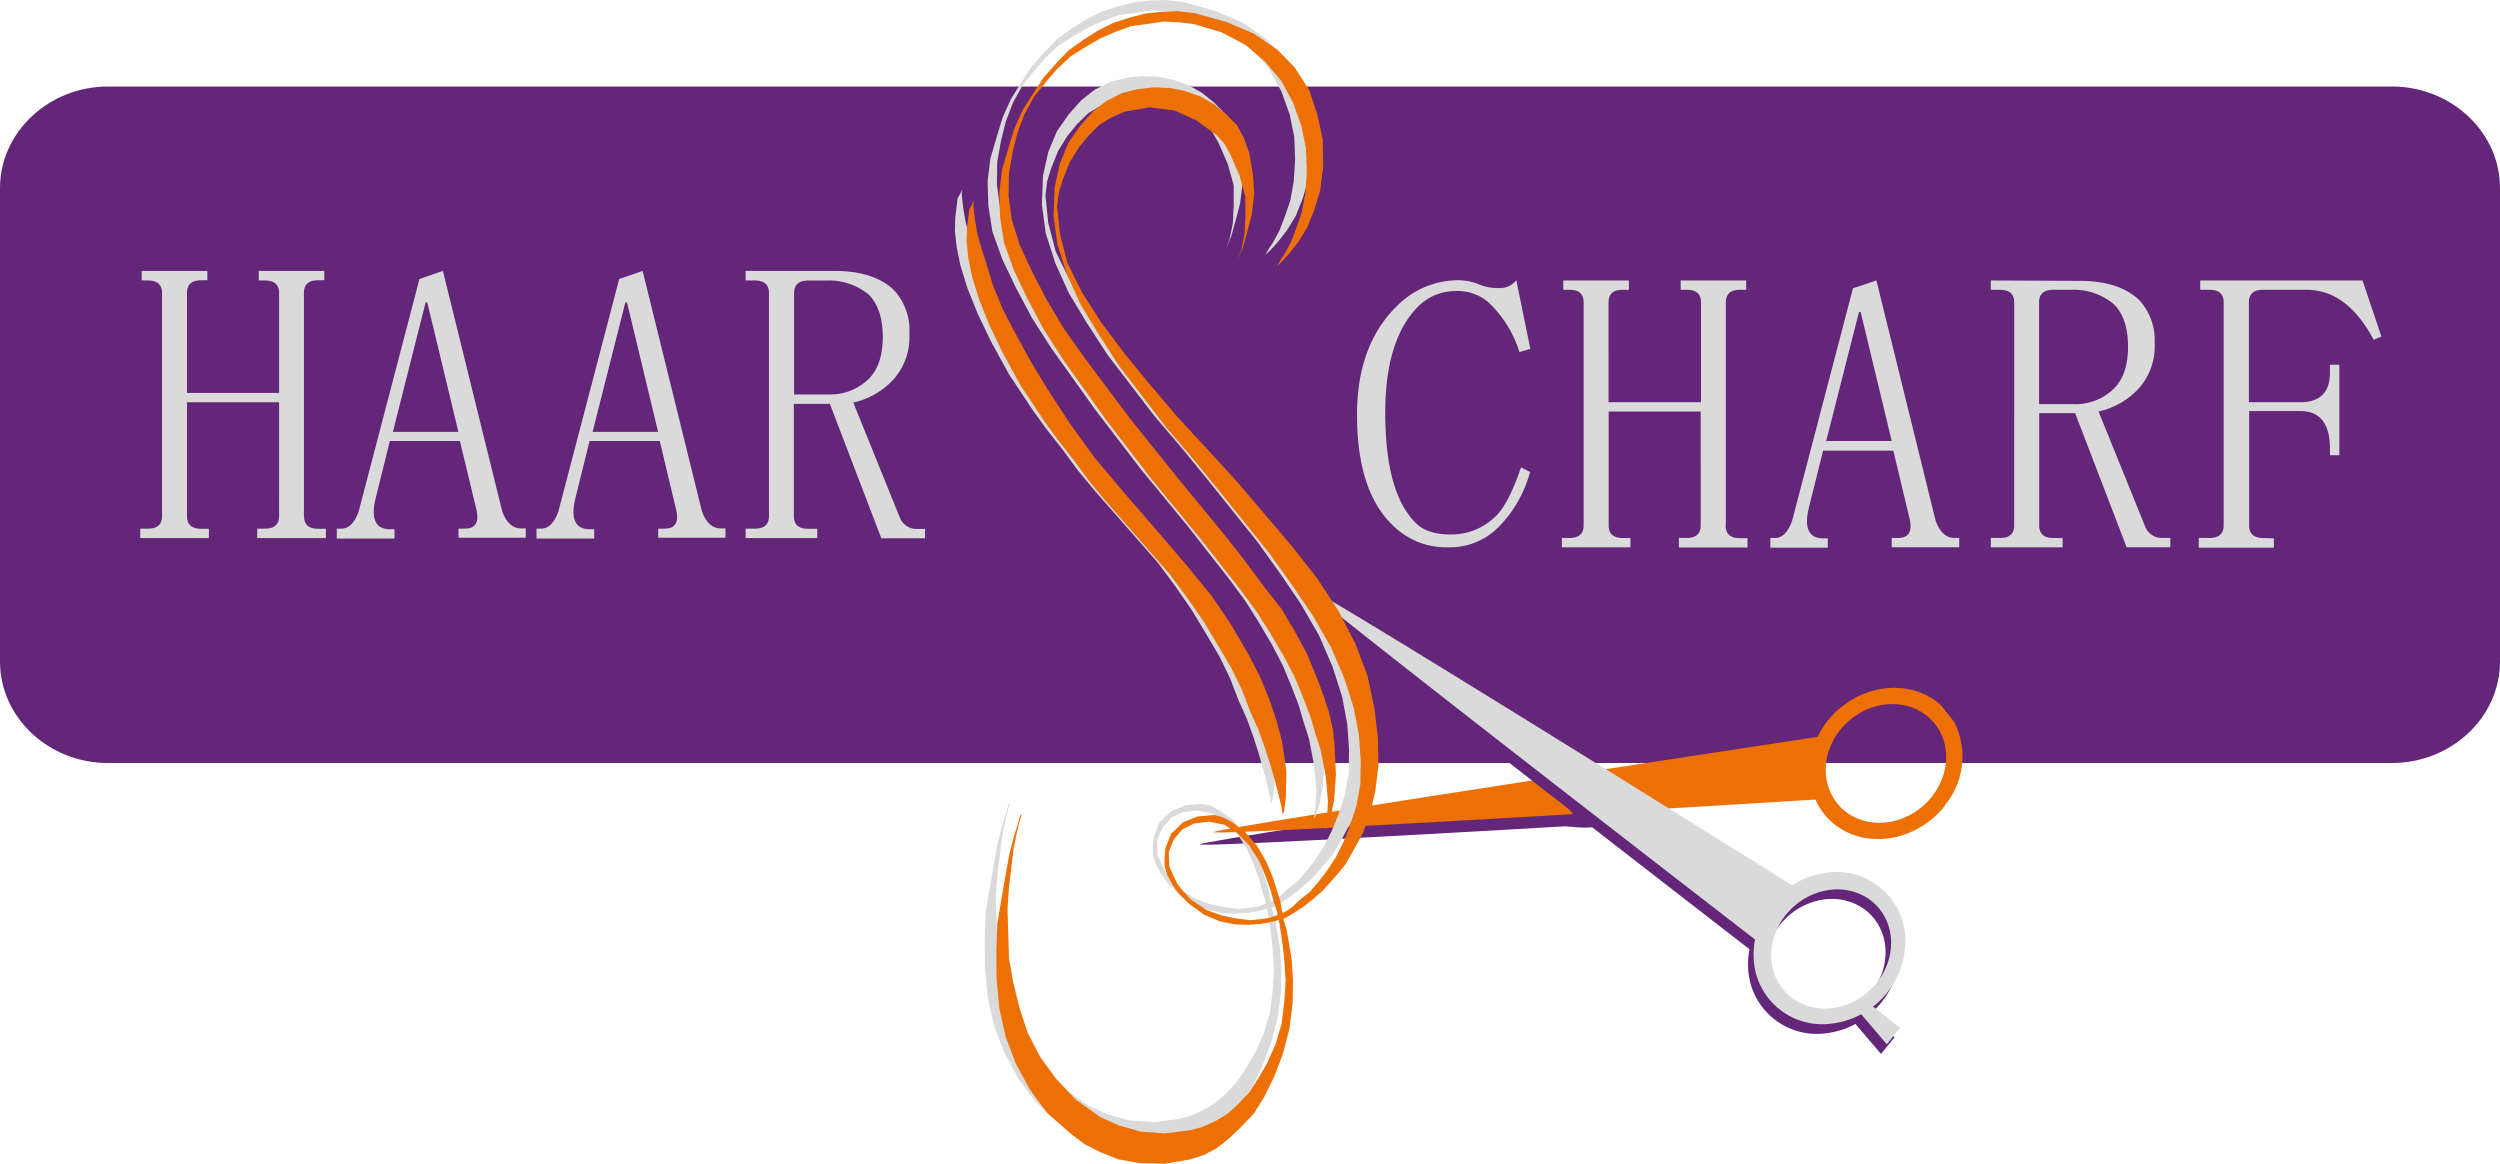 <svg xmlns="http://www.w3.org/2000/svg" viewBox="0 0 396.82 184.72"><defs><style>.cls-1{fill:#642679;}.cls-1,.cls-3,.cls-4{fill-rule:evenodd;}.cls-2,.cls-4{fill:#dadada;}.cls-3{fill:#ed7004;}</style></defs><title>haarscharf logo</title><g id="Ebene_2" data-name="Ebene 2"><g id="Ebene_1-2" data-name="Ebene 1"><path class="cls-1" d="M17.17,13.73H379.65c9.45,0,17.17,7.25,17.17,16.11V105c0,8.86-7.72,16.11-17.17,16.11H17.17C7.73,121.14,0,113.89,0,105V29.84C0,21,7.73,13.73,17.17,13.73Z"/><path class="cls-2" d="M48.26,81.93c0,1.32.74,2,2.23,2h1.24v1.48H40.83V83.91h1.24c1.48,0,2.23-.66,2.23-2V63.85H29.68V81.93c0,1.32.74,2,2.23,2h1.24v1.48H22.26V83.91h1.23c1.49,0,2.23-.66,2.23-2V46.52c0-1.32-.74-2-2.23-2h-1V43H32.91v1.49h-1c-1.49,0-2.23.67-2.23,2V62.37H44.3V46.52c0-1.32-.75-2-2.23-2h-1V43H51.47v1.49h-1c-1.49,0-2.23.67-2.23,2V81.93ZM73,70H61.88L59.65,79c-.82,3.29-.08,5,2.23,5h.74v1.48H53.46V83.91h.74c1.16,0,2.07-.91,2.73-2.72l9.65-36.9L70.3,43l9.41,38.15c.66,1.81,1.66,2.72,3,2.72h.74v1.48H72.78V83.91h1c1.82,0,2.39-1.16,1.73-3.47L73,70Zm-5.2-22h-.24l-5.2,20.55h10.4L67.82,48Zm36.9,22H93.58L91.35,79c-.82,3.29-.08,5,2.23,5h.74v1.48H85.16V83.91h.74c1.16,0,2.07-.91,2.73-2.72l9.65-36.9L102,43l9.41,38.15c.66,1.81,1.66,2.72,3,2.72h.74v1.48H104.48V83.91h1c1.82,0,2.39-1.16,1.73-3.47L104.72,70Zm-5.2-22h-.24l-5.2,20.55h10.4L99.52,48Zm32.94-5q6.19,0,9.41,3A9.37,9.37,0,0,1,144.34,53a10,10,0,0,1-2.71,7.43,12.36,12.36,0,0,1-6.19,3.47l7.42,18.33a2.87,2.87,0,0,0,2.48,1.73h1.49v1.48h-6.94L131.72,64.1H126V81.93c0,1.32.74,2,2.23,2h1.49v1.48H118.35V83.91h1.48c1.49,0,2.23-.66,2.23-2V46.52c0-1.32-.74-2-2.23-2h-1.48V43ZM126,62.61h5.45a8.71,8.71,0,0,0,6.44-2.47q2.24-2.23,2.23-6.69t-2.23-6.69A10,10,0,0,0,131,44.53h-2.73c-1.49,0-2.23.67-2.23,2V62.61Z"/><path class="cls-2" d="M242.84,75a19.7,19.7,0,0,1-5,8.68A10.8,10.8,0,0,1,230,86.87a12,12,0,0,1-8.91-3.47q-5.7-5.45-5.69-17.58,0-11.14,6.43-17.34a13.71,13.71,0,0,1,9.66-4,8.68,8.68,0,0,1,3.47.75,8.17,8.17,0,0,0,3,.49,3.26,3.26,0,0,0,2.72-1.24l2.23,10.9-1.73.5a18.42,18.42,0,0,0-4.7-7.68,7.38,7.38,0,0,0-5.46-2,8.29,8.29,0,0,0-5.69,2.23q-5.46,5.22-5.45,17.1,0,12.87,4.95,17.58c1.16,1.15,3,1.73,5.45,1.73a10,10,0,0,0,6.94-2.72c1.49-1.33,2.88-4,4.2-7.93l1.49.74Zm31.07,8.42c0,1.32.74,2,2.23,2h1.24v1.48H266.49V85.39h1.23c1.48,0,2.23-.67,2.23-2V65.32H255.34V83.4c0,1.32.74,2,2.23,2h1.23v1.48H247.91V85.39h1.23c1.49,0,2.23-.67,2.23-2V48c0-1.32-.74-2-2.23-2h-1V44.52h10.41V46h-1c-1.49,0-2.23.66-2.23,2V63.84H270V48c0-1.32-.75-2-2.23-2h-1V44.52h10.4V46h-1c-1.49,0-2.23.66-2.23,2V83.4Zm26.61-11.89H289.38l-2.23,8.92c-.83,3.3-.09,5,2.23,5h.74v1.48H281V85.39h.74c1.16,0,2.07-.91,2.72-2.73l9.66-36.9,3.72-1.24,9.4,38.14c.67,1.82,1.66,2.73,3,2.73h.74v1.48H300.27V85.39h1c1.81,0,2.38-1.16,1.73-3.48l-2.48-10.4Zm-5.2-22h-.25L289.87,70h10.4l-4.95-20.55Zm34.78-4.95q6.19,0,9.41,3A9.35,9.35,0,0,1,342,54.43a10,10,0,0,1-2.71,7.43,12.34,12.34,0,0,1-6.19,3.46l7.43,18.34A2.85,2.85,0,0,0,343,85.39h1.49v1.48h-6.93l-8.18-21.29h-5.7V83.4c0,1.32.74,2,2.23,2h1.49v1.48H316V85.39h1.48c1.49,0,2.23-.67,2.23-2V48c0-1.32-.74-2-2.23-2H316V44.52Zm-6.44,19.57h5.45a8.7,8.7,0,0,0,6.44-2.48q2.24-2.23,2.23-6.69t-2.23-6.68A10,10,0,0,0,328.62,46h-2.73c-1.49,0-2.23.66-2.23,2v16.1Zm37.27,21.3v1.48H349V85.39h1.73c1.48,0,2.23-.67,2.23-2V48c0-1.32-.75-2-2.23-2h-1.49V44.52H375l3,8.91-1.23.5Q372.55,46,366.12,46h-6.93c-1.49,0-2.23.66-2.23,2V63.84h8.17c3.14,0,4.7-1.57,4.7-4.71V57.89h1.49V72.25h-1.49v-1c0-4-1.56-6-4.7-6H357V83.4c0,1.32.74,2,2.23,2Z"/><path class="cls-1" d="M190.44,134c-.92.47,30.54-1.25,58-2.84,12.52,1.29-2.93-3.76-4.41-5.68-25.52,3.88-52.7,8.08-53.55,8.52Z"/><path class="cls-3" d="M192.63,132.06c-.9.47,30.07-1.25,57.07-2.84l-4.34-5.67c-25.13,3.87-51.89,8.07-52.73,8.51Z"/><path class="cls-3" d="M308.65,127.87a12.13,12.13,0,0,0,1.55-13.27l-2.14-2.69c-.27-.24-.56-.47-.86-.69-5.15-3.7-12.83-2.23-17.17,3.27a14.05,14.05,0,0,0-1.54,2.47L253,122.38l6,6.3c14.54-.87,26.45-1.6,29.16-1.77a10.16,10.16,0,0,0,3.41,4.23c5.14,3.7,12.82,2.23,17.16-3.27ZM293.18,129c-4-2.9-4.55-8.75-1.14-13.07s9.43-5.47,13.47-2.57,4.54,8.75,1.14,13.07-9.44,5.47-13.47,2.57Z"/><path class="cls-1" d="M300.72,164.64l-4.3-3.37a13.21,13.21,0,0,0,5.14-10.71A10.9,10.9,0,0,0,289.08,140a13.06,13.06,0,0,0-5.53,2C277.05,138,205.18,93.12,206,94.49s65.32,51.24,71.7,56.18a11.78,11.78,0,0,0-.23,2.79A10.9,10.9,0,0,0,289.91,164a13,13,0,0,0,4.6-1.47l4.06,4.76,2.15-2.65ZM285.52,161c-4.7-1.83-6.61-7.28-4.26-12.17s8.07-7.37,12.77-5.54,6.61,7.29,4.26,12.18-8.07,7.37-12.77,5.53Z"/><path class="cls-4" d="M301.6,163.14l-4.3-3.37a13.21,13.21,0,0,0,5.14-10.71A10.9,10.9,0,0,0,290,138.52a12.94,12.94,0,0,0-5.53,2c-6.5-4.06-78.37-48.94-77.59-47.57s65.32,51.25,71.7,56.18a11.78,11.78,0,0,0-.23,2.79,10.89,10.89,0,0,0,12.47,10.54,13,13,0,0,0,4.61-1.47l4.05,4.76,2.16-2.65Zm-15.2-3.65c-4.7-1.84-6.61-7.29-4.26-12.18s8.07-7.37,12.77-5.53,6.61,7.28,4.26,12.17-8.07,7.37-12.77,5.54Z"/><polygon class="cls-4" points="193.84 41.16 194.07 40.8 194.61 39.52 195.43 37.5 196.11 35.07 196.84 32.27 197.23 29.04 197.03 25.93 196.46 22.58 195.6 20.16 194.5 18.1 192.78 16.35 190.85 14.77 188.69 13.54 186.28 12.68 183.84 12.19 181.34 12.08 178.8 12.35 176.22 13 173.75 14.25 171.62 15.92 169.61 18.18 167.75 20.85 166.38 24.16 165.55 27.91 165.38 32.52 165.99 37.03 167.53 41.84 169.66 46.53 172.55 51.32 175.81 56.34 183.3 66.11 187.53 71.06 191.73 76.19 199.6 86.02 203.23 91.08 206.51 95.91 209.38 100.89 211.49 105.77 213.03 110.58 213.85 114.92 214.13 119.01 214.08 122.67 213.47 126.06 212.54 129.03 211.43 131.79 210.16 134.34 208.75 136.48 207.37 138.25 206.03 139.82 204.54 140.99 203.45 142.01 202.6 142.68 201.98 143 201.77 143.16 201.62 142.76 201.4 141.38 200.85 139.58 200.15 137.37 199.1 134.93 197.66 132.45 195.8 130.29 193.68 128.69 192.23 127.93 190.92 127.58 188.19 127.83 185.96 128.72 184 130.6 183.16 132.82 183 134.15 183 135.69 183.41 137.09 184.2 138.53 185.18 140 186.73 141.54 189.21 143.38 191.78 144.46 194.22 144.95 196.34 145.01 198.28 144.86 199.66 144.64 200.66 144.38 201.06 144.23 201.2 144.64 201.42 146.01 201.74 148.17 202.01 150.71 202.22 153.82 202.02 157.08 201.58 160.69 200.6 164.04 199.28 166.97 197.82 169.49 196.4 171.63 194.63 173.54 192.9 175.06 191.03 176.19 188.99 177.1 187 177.63 183.08 178.12 179.26 177.85 175.72 176.85 172.79 175.53 168.89 172.74 165.81 169.48 163.32 166.09 161.29 162.19 160.02 158.37 158.98 154.19 158.3 150.25 158.07 142.51 158.3 139.07 159.03 132.99 159.52 130.54 159.92 128.85 160.24 127.73 160.29 127.36 160.05 127.71 159.7 129.02 159.07 131.06 158.35 133.87 157.77 137.08 157.12 140.86 156.44 144.82 156.3 149.24 156.34 153.68 156.76 158.17 157.75 162.72 159.36 166.97 161.56 171.09 164.38 174.9 168.22 178.26 170.34 179.86 172.89 181.13 175.65 182.24 179.04 182.84 183.08 182.94 187.02 182.26 189.22 181.56 191.29 180.46 193.2 178.96 195.17 177.07 197.15 175 198.83 172.31 200.36 169.22 201.77 165.53 202.84 161.42 203.32 157.43 203.38 153.77 203.18 150.66 202.74 147.91 202.4 145.94 201.99 144.54 201.84 144.13 200.96 143.45 200.84 142.86 200.41 141.65 199.88 139.66 199.01 137.24 197.96 134.8 196.5 132.5 194.62 130.54 192.47 129.12 190.02 128.63 187.68 128.93 185.83 129.86 184.48 131.43 183.66 133.46 183.76 135.78 184.98 138.44 185.99 139.71 187.18 141.01 189.68 142.67 192.08 143.53 194.53 144.02 196.62 144.28 198.38 144.1 199.75 143.88 200.56 143.59 200.96 143.45 201.84 144.13 202.06 143.97 202.67 143.66 203.72 143.01 204.97 142.2 206.46 141.03 208.19 139.5 209.75 137.76 211.54 135.66 213 133.14 214.49 130.43 215.64 127.29 216.46 123.72 216.94 119.73 216.87 115.48 216.31 110.59 215.19 105.44 213.29 100.39 210.64 95.25 207.22 90.02 203.21 84.91 194.43 74.59 189.66 69.39 185.05 64.4 180.66 59.24 176.63 54.32 172.97 49.44 169.89 44.63 167.57 39.92 166.38 35.34 165.94 31.04 166.22 28.76 166.85 26.72 167.95 23.96 169.39 21.63 170.97 19.7 172.72 17.98 174.59 16.86 176.63 15.95 180.57 15.26 184.56 15.74 188.04 17.32 191.23 19.64 192.42 20.94 193.38 22.59 194.89 26.05 195.83 29.45 195.82 32.72 195.69 35.41 195.2 37.85 194.61 39.52 194.07 40.8 193.84 41.16 193.84 41.16"/><polygon class="cls-4" points="201.7 127.73 201.73 127.54 201.99 126.99 202.26 124.71 202.28 122.98 202.34 120.86 202.04 118.51 201.6 115.76 200.81 112.77 199.68 109.36 198.19 105.71 196.16 101.8 193.6 97.44 190.49 92.82 186.62 88.11 182.23 82.95 176.82 76.71 171.92 70.91 167.96 65.42 164.54 60.19 161.65 55.4 159.28 51.07 157.25 47.16 155.76 43.51 154.79 40.3 153.95 37.7 153.28 35.3 152.94 33.33 152.74 31.77 152.66 30.79 152.78 29.84 152.76 30.03 152.5 30.58 152 31.48 151.63 34.52 151.57 36.64 151.84 39.18 152.45 42.14 153.56 45.75 155.19 49.8 157.35 54.3 160.19 59.47 163.95 65.13 166.09 68.09 168.6 71.28 171.09 74.67 173.95 78.1 177.17 81.77 180.56 85.64 183.78 89.31 186.6 93.12 189.22 96.91 191.47 100.65 193.55 104.18 195.25 107.67 196.57 111.1 197.94 114.16 198.95 116.98 199.79 119.59 200.47 121.99 201 123.98 201.38 125.57 201.63 126.75 201.73 127.54 201.7 127.73 201.7 127.73"/><polygon class="cls-4" points="200.65 40.63 200.86 40.47 201.74 39.61 202.85 38.39 204.22 36.63 205.66 34.3 206.76 31.54 207.72 28.38 208.18 24.57 208.11 20.32 207.24 16.36 205.97 12.54 203.7 8.99 200.95 6.16 197.22 3.58 192.81 1.7 187.78 0.32 185.11 0 182.6 0.08 180.06 0.35 177.47 1 174.86 1.85 172.4 3.09 170.1 4.55 167.78 6.2 165.8 8.27 163.79 10.54 162.14 13.04 160.46 15.73 159.14 18.66 158.18 21.82 157.2 25.17 156.76 28.78 156.88 32.65 157.53 36.78 159.12 41.21 161.28 45.72 163.79 50.45 166.87 55.26 173.8 64.97 181.13 74.53 188.53 83.52 191.87 87.78 195.04 91.83 197.7 95.43 199.8 98.77 201.88 102.3 203.6 105.59 204.95 108.84 206.12 111.87 206.94 114.67 207.78 117.28 208.61 121.62 208.94 125.32 208.8 128.01 208.55 130.1 208.57 129.91 208.81 129.55 209.42 127.69 209.93 125.06 210.2 121.23 209.99 116.58 209.72 114.04 209.09 111.27 208.1 108.25 206.93 105.22 205.58 101.97 203.69 98.47 201.61 94.94 198.77 91.31 195.79 87.29 192.44 83.03 185.04 74.04 177.5 64.64 170.36 55.1 167.07 50.46 164.34 45.89 161.99 41.37 160 37.08 158.75 33.07 158.24 29.34 158.29 25.69 158.9 22.29 159.65 19.29 160.77 16.34 162.26 13.63 164.07 11.34 165.87 9.25 168.05 7.2 170.34 5.74 172.83 4.3 175.27 3.25 177.69 2.38 182.79 1.65 185.29 1.76 187.57 2.03 192.04 3.34 195.84 5.34 198.99 8.04 201.52 11.04 203.41 14.55 204.71 18.18 205.44 21.74 205.57 25.42 205.35 28.86 204.79 31.88 203.9 34.47 203.05 36.68 202.06 38.49 201.35 39.56 200.86 40.47 200.65 40.63 200.65 40.63"/><polygon class="cls-3" points="195.69 42.94 195.92 42.59 196.46 41.3 197.28 39.28 197.96 36.85 198.69 34.05 199.08 30.82 198.88 27.71 198.31 24.36 197.45 21.94 196.35 19.88 194.63 18.13 192.7 16.55 190.54 15.32 188.13 14.46 185.69 13.97 183.19 13.86 180.65 14.13 178.07 14.78 175.6 16.03 173.47 17.7 171.46 19.96 169.6 22.63 168.24 25.94 167.4 29.69 167.23 34.3 167.84 38.81 169.38 43.62 171.51 48.31 174.41 53.1 177.66 58.12 185.15 67.89 189.38 72.84 193.58 77.98 201.46 87.8 205.09 92.86 208.36 97.69 211.23 102.67 213.34 107.55 214.88 112.36 215.71 116.71 215.98 120.79 215.93 124.45 215.32 127.84 214.39 130.82 213.28 133.58 212.01 136.12 210.6 138.26 209.23 140.03 207.88 141.6 206.39 142.77 205.3 143.8 204.45 144.46 203.83 144.78 203.62 144.94 203.47 144.54 203.25 143.16 202.7 141.36 202 139.16 200.95 136.72 199.51 134.23 197.65 132.07 195.53 130.47 194.08 129.72 192.77 129.36 190.04 129.61 187.81 130.5 185.85 132.38 185.01 134.6 184.85 135.93 184.85 137.47 185.26 138.87 186.05 140.32 187.03 141.78 188.58 143.32 191.06 145.16 193.63 146.24 196.08 146.73 198.19 146.79 200.13 146.64 201.51 146.42 202.51 146.16 202.91 146.01 203.06 146.42 203.27 147.79 203.59 149.95 203.86 152.49 204.07 155.6 203.87 158.86 203.43 162.47 202.45 165.82 201.13 168.75 199.67 171.27 198.25 173.41 196.48 175.32 194.75 176.85 192.88 177.97 190.84 178.88 188.85 179.41 184.94 179.9 181.11 179.63 177.57 178.63 174.64 177.31 170.74 174.53 167.66 171.26 165.18 167.88 163.14 163.97 161.87 160.15 160.83 155.97 160.15 152.04 159.92 144.3 160.15 140.85 160.88 134.77 161.37 132.32 161.77 130.63 162.09 129.52 162.14 129.14 161.9 129.49 161.55 130.8 160.92 132.85 160.2 135.65 159.62 138.86 158.97 142.64 158.3 146.61 158.15 151.02 158.19 155.46 158.61 159.95 159.61 164.5 161.21 168.75 163.42 172.87 166.23 176.68 170.07 180.04 172.19 181.64 174.74 182.91 177.5 184.02 180.9 184.62 184.93 184.72 188.87 184.04 191.08 183.34 193.14 182.24 195.05 180.74 197.02 178.85 199 176.78 200.68 174.09 202.21 171 203.62 167.31 204.69 163.2 205.18 159.21 205.23 155.55 205.03 152.44 204.59 149.69 204.25 147.72 203.84 146.32 203.69 145.92 202.81 145.23 202.69 144.64 202.26 143.43 201.73 141.44 200.86 139.02 199.81 136.58 198.35 134.28 196.47 132.32 194.32 130.9 191.87 130.41 189.53 130.71 187.68 131.64 186.33 133.21 185.51 135.24 185.61 137.56 186.83 140.22 187.84 141.5 189.03 142.8 191.53 144.45 193.93 145.32 196.38 145.81 198.47 146.06 200.23 145.88 201.6 145.66 202.41 145.38 202.81 145.23 203.69 145.92 203.91 145.75 204.52 145.44 205.56 144.79 206.82 143.98 208.31 142.81 210.04 141.28 211.6 139.54 213.4 137.44 214.86 134.92 216.34 132.21 217.49 129.07 218.31 125.5 218.79 121.51 218.72 117.26 218.16 112.38 217.04 107.23 215.15 102.18 212.49 97.03 209.07 91.8 205.06 86.69 196.28 76.37 191.51 71.17 186.9 66.18 182.51 61.02 178.48 56.1 174.82 51.22 171.74 46.41 169.42 41.7 168.24 37.12 167.79 32.83 168.07 30.54 168.7 28.5 169.8 25.74 171.24 23.41 172.82 21.48 174.57 19.76 176.44 18.64 178.48 17.73 182.42 17.04 186.41 17.53 189.89 19.1 193.08 21.42 194.27 22.72 195.23 24.38 196.74 27.84 197.68 31.23 197.67 34.5 197.54 37.19 197.05 39.64 196.46 41.3 195.92 42.59 195.69 42.94 195.69 42.94"/><polygon class="cls-3" points="203.55 129.51 203.58 129.32 203.84 128.77 204.11 126.49 204.13 124.76 204.19 122.64 203.9 120.29 203.46 117.54 202.66 114.55 201.53 111.14 200.04 107.49 198.01 103.58 195.45 99.22 192.34 94.6 188.48 89.89 184.08 84.74 178.67 78.49 173.78 72.69 169.81 67.2 166.39 61.97 163.5 57.18 161.13 52.85 159.1 48.94 157.61 45.29 156.65 42.09 155.8 39.48 155.13 37.08 154.79 35.11 154.59 33.55 154.51 32.57 154.63 31.62 154.61 31.81 154.35 32.36 153.85 33.26 153.49 36.3 153.42 38.42 153.7 40.96 154.3 43.92 155.41 47.53 157.04 51.58 159.2 56.08 162.04 61.25 165.8 66.91 167.95 69.87 170.45 73.06 172.94 76.45 175.8 79.88 179.02 83.55 182.41 87.43 185.63 91.09 188.45 94.9 191.08 98.69 193.32 102.44 195.41 105.96 197.11 109.45 198.43 112.89 199.79 115.94 200.8 118.76 201.64 121.37 202.32 123.77 202.85 125.76 203.24 127.35 203.48 128.54 203.58 129.32 203.55 129.51 203.55 129.51"/><polygon class="cls-3" points="202.5 42.41 202.71 42.25 203.59 41.39 204.7 40.17 206.07 38.41 207.51 36.08 208.61 33.32 209.57 30.16 210.03 26.36 209.96 22.11 209.09 18.14 207.82 14.33 205.55 10.77 202.81 7.94 199.07 5.36 194.66 3.48 189.63 2.1 186.96 1.78 184.45 1.86 181.91 2.13 179.32 2.79 176.71 3.63 174.25 4.87 171.95 6.33 169.63 7.98 167.65 10.05 165.64 12.32 163.99 14.82 162.31 17.51 160.99 20.43 160.03 23.6 159.05 26.95 158.62 30.56 158.73 34.43 159.38 38.56 160.97 42.99 163.13 47.5 165.64 52.23 168.72 57.04 175.65 66.75 182.98 76.31 190.38 85.3 193.72 89.56 196.9 93.61 199.55 97.21 201.65 100.55 203.73 104.08 205.46 107.37 206.8 110.62 207.97 113.65 208.79 116.45 209.64 119.06 210.46 123.4 210.78 127.1 210.66 129.79 210.4 131.88 210.43 131.69 210.66 131.33 211.27 129.48 211.78 126.84 212.05 123.01 211.84 118.36 211.57 115.82 210.94 113.05 209.96 110.03 208.78 107 207.44 103.75 205.54 100.25 203.46 96.72 200.62 93.1 197.64 89.07 194.29 84.81 186.9 75.82 179.35 66.42 172.21 56.88 168.92 52.24 166.19 47.67 163.84 43.15 161.85 38.86 160.6 34.85 160.09 31.13 160.15 27.47 160.75 24.07 161.5 21.07 162.62 18.12 164.11 15.41 165.93 13.12 167.72 11.03 169.9 8.98 172.19 7.52 174.68 6.08 177.12 5.03 179.54 4.16 184.64 3.43 187.14 3.54 189.42 3.81 193.89 5.12 197.7 7.13 200.84 9.82 203.37 12.82 205.26 16.33 206.56 19.96 207.29 23.52 207.42 27.2 207.2 30.64 206.64 33.66 205.75 36.25 204.9 38.46 203.91 40.27 203.21 41.34 202.71 42.25 202.5 42.41 202.5 42.41"/></g></g></svg>